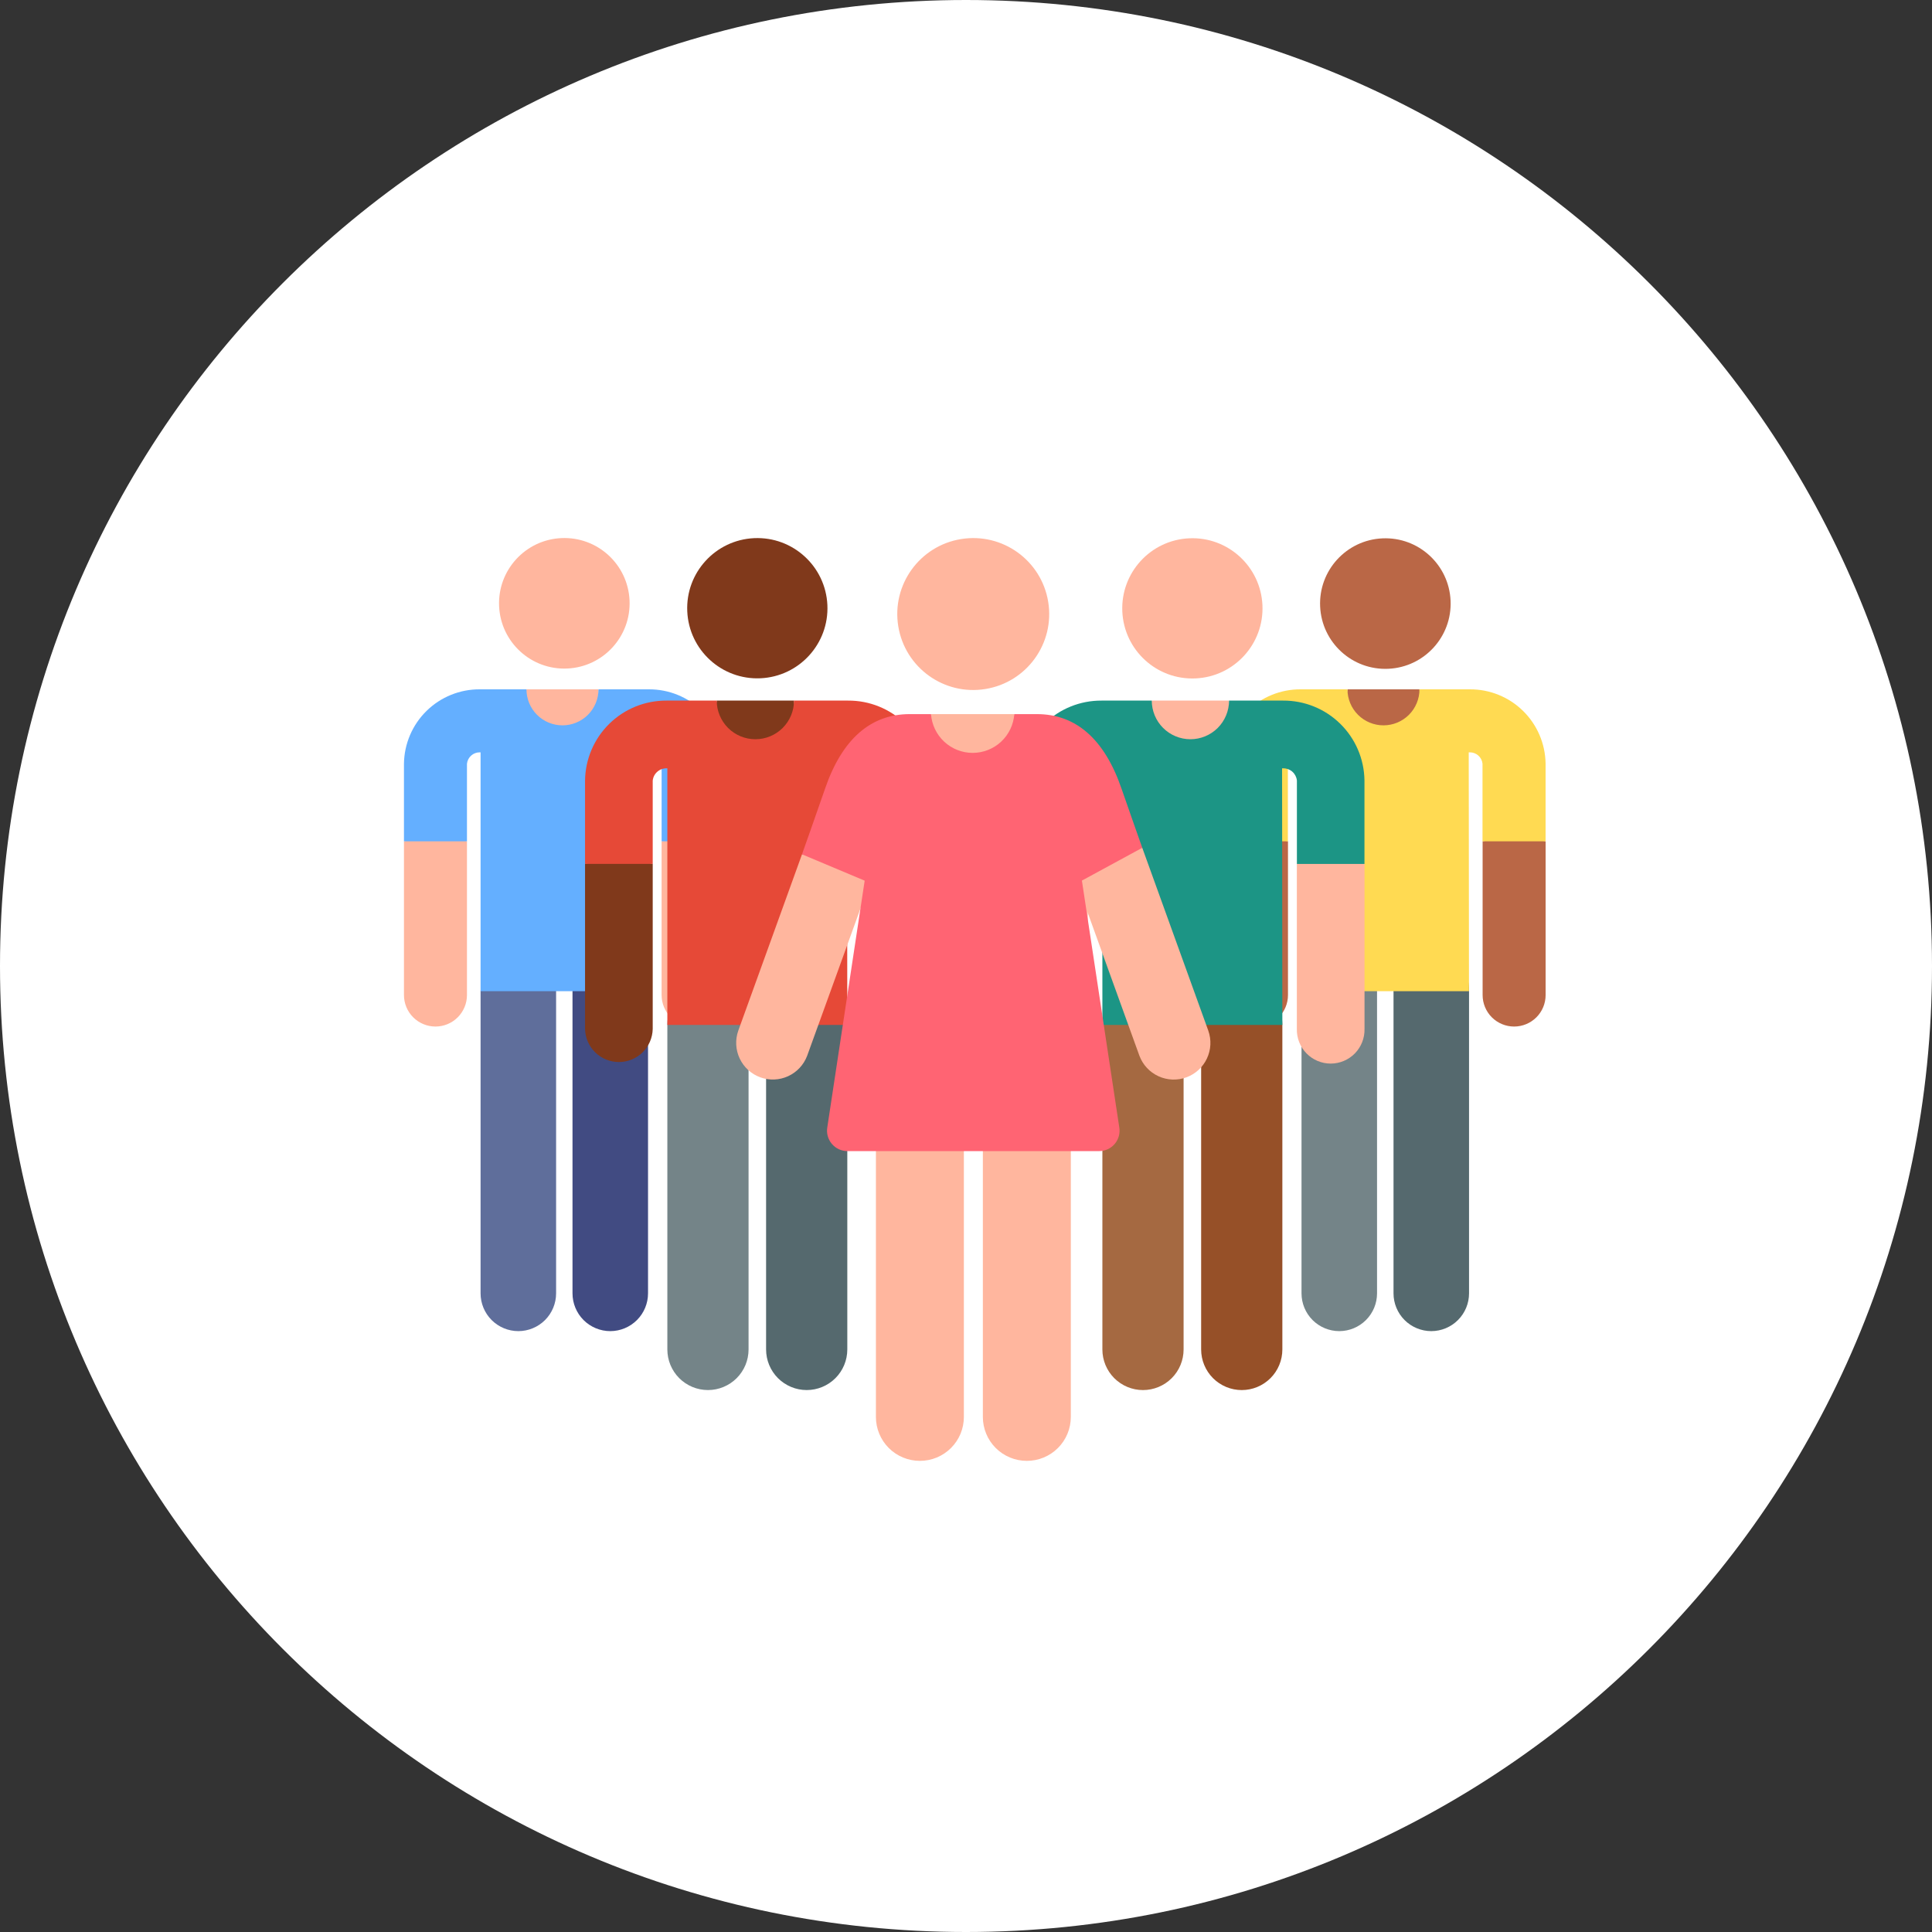 <svg width="110" height="110" viewBox="0 0 110 110" fill="none" xmlns="http://www.w3.org/2000/svg">
<rect x="0" y="0" width="110" height="110" fill="#333333" stroke="none"/>
<path d="M55 110C85.376 110 110 85.376 110 55C110 24.624 85.376 0 55 0C24.624 0 0 24.624 0 55C0 85.376 24.624 110 55 110Z" fill="white"/>
<path d="M34.748 75.789C34.177 75.789 33.63 75.562 33.226 75.159C32.823 74.755 32.596 74.208 32.596 73.637V56.437C32.62 55.883 32.857 55.359 33.257 54.975C33.658 54.592 34.191 54.378 34.746 54.378C35.301 54.378 35.834 54.592 36.234 54.975C36.635 55.359 36.872 55.883 36.896 56.437V73.637C36.896 74.207 36.67 74.754 36.267 75.157C35.864 75.561 35.318 75.788 34.748 75.789Z" fill="#414B82"/>
<path d="M29.514 75.789C28.943 75.789 28.396 75.562 27.992 75.159C27.589 74.755 27.362 74.208 27.362 73.637V56.437C27.386 55.883 27.623 55.359 28.023 54.975C28.424 54.592 28.957 54.378 29.512 54.378C30.067 54.378 30.6 54.592 31.001 54.975C31.401 55.359 31.638 55.883 31.662 56.437V73.637C31.662 74.208 31.435 74.755 31.032 75.159C30.628 75.562 30.081 75.789 29.51 75.789H29.514Z" fill="#5F6E9B"/>
<path d="M32.298 38.063C34.349 37.971 35.936 36.233 35.844 34.183C35.751 32.132 34.014 30.544 31.963 30.637C29.913 30.729 28.325 32.466 28.417 34.517C28.51 36.568 30.247 38.156 32.298 38.063Z" fill="#FFB69E"/>
<path d="M23 47.901V56.653C23 57.129 23.189 57.585 23.525 57.921C23.862 58.258 24.318 58.447 24.794 58.447C25.269 58.447 25.725 58.258 26.062 57.921C26.398 57.585 26.587 57.129 26.587 56.653V47.899L24.794 47.521L23 47.901Z" fill="#FFB69E"/>
<path d="M34.076 39.248H29.976L29.955 39.379C29.907 39.67 29.922 39.968 29.998 40.252C30.074 40.537 30.209 40.802 30.395 41.031C30.581 41.26 30.813 41.446 31.077 41.579C31.34 41.711 31.628 41.786 31.923 41.799C32.217 41.812 32.511 41.762 32.785 41.653C33.058 41.544 33.306 41.379 33.511 41.167C33.716 40.956 33.874 40.703 33.975 40.426C34.075 40.149 34.116 39.854 34.094 39.56L34.076 39.248Z" fill="#FFB69E"/>
<path d="M37.669 47.901V56.653C37.669 57.129 37.858 57.585 38.194 57.921C38.531 58.258 38.987 58.447 39.462 58.447C39.938 58.447 40.394 58.258 40.731 57.921C41.067 57.585 41.256 57.129 41.256 56.653V47.899L39.463 47.521L37.669 47.901Z" fill="#FFB69E"/>
<path d="M41.255 47.901V43.471C41.238 42.341 40.776 41.264 39.969 40.473C39.162 39.682 38.075 39.242 36.945 39.248H34.075C34.075 39.792 33.859 40.313 33.475 40.698C33.09 41.082 32.569 41.298 32.025 41.298C31.481 41.298 30.96 41.082 30.575 40.698C30.191 40.313 29.975 39.792 29.975 39.248H27.317C26.185 39.241 25.096 39.682 24.287 40.475C23.478 41.268 23.016 42.348 23 43.48V47.901H26.587V43.489C26.605 43.309 26.69 43.141 26.825 43.02C26.96 42.899 27.136 42.833 27.317 42.835H27.362V56.435H36.9L36.891 47.616L36.885 42.835H36.947C37.126 42.834 37.299 42.899 37.433 43.018C37.567 43.137 37.651 43.302 37.67 43.48V47.901H41.257H41.255Z" fill="#64AFFF"/>
<path d="M81.493 75.789C80.922 75.789 80.375 75.562 79.971 75.159C79.568 74.755 79.341 74.208 79.341 73.637V56.437C79.328 56.147 79.375 55.857 79.477 55.585C79.579 55.314 79.736 55.066 79.937 54.856C80.138 54.646 80.379 54.479 80.646 54.365C80.913 54.251 81.2 54.192 81.491 54.192C81.781 54.192 82.069 54.251 82.336 54.365C82.603 54.479 82.844 54.646 83.045 54.856C83.246 55.066 83.402 55.314 83.505 55.585C83.607 55.857 83.653 56.147 83.641 56.437V73.637C83.641 74.207 83.415 74.754 83.012 75.157C82.609 75.561 82.063 75.788 81.493 75.789Z" fill="#55696E"/>
<path d="M76.255 75.789C75.684 75.789 75.137 75.562 74.733 75.159C74.33 74.755 74.103 74.208 74.103 73.637V56.437C74.127 55.883 74.364 55.359 74.764 54.976C75.165 54.592 75.698 54.378 76.253 54.378C76.808 54.378 77.341 54.592 77.742 54.976C78.142 55.359 78.379 55.883 78.403 56.437V73.637C78.403 74.207 78.177 74.754 77.774 75.157C77.371 75.561 76.825 75.788 76.255 75.789Z" fill="#748488"/>
<path d="M79.044 38.078C81.095 37.986 82.682 36.248 82.59 34.198C82.497 32.147 80.76 30.559 78.709 30.652C76.659 30.744 75.071 32.481 75.163 34.532C75.256 36.583 76.993 38.171 79.044 38.078Z" fill="#BA6746"/>
<path d="M69.745 47.902V56.654C69.745 57.13 69.934 57.586 70.27 57.922C70.607 58.258 71.063 58.447 71.539 58.447C72.014 58.447 72.471 58.258 72.807 57.922C73.143 57.586 73.332 57.13 73.332 56.654V47.9L71.539 47.522L69.745 47.902Z" fill="#BA6746"/>
<path d="M80.821 39.248H76.721L76.7 39.379C76.653 39.67 76.667 39.968 76.743 40.252C76.819 40.537 76.954 40.802 77.14 41.031C77.326 41.26 77.558 41.446 77.822 41.579C78.085 41.711 78.373 41.786 78.668 41.799C78.962 41.812 79.256 41.762 79.53 41.653C79.804 41.544 80.051 41.379 80.256 41.167C80.462 40.956 80.62 40.703 80.72 40.426C80.82 40.149 80.861 39.854 80.839 39.56L80.821 39.248Z" fill="#BA6746"/>
<path d="M84.414 47.902V56.654C84.414 57.13 84.603 57.586 84.939 57.922C85.276 58.258 85.732 58.447 86.208 58.447C86.683 58.447 87.139 58.258 87.476 57.922C87.812 57.586 88.001 57.13 88.001 56.654V47.9L86.208 47.522L84.414 47.902Z" fill="#BA6746"/>
<path d="M87.999 47.901V43.471C87.982 42.341 87.52 41.264 86.713 40.473C85.906 39.682 84.819 39.242 83.689 39.248H80.819C80.819 39.792 80.603 40.313 80.219 40.698C79.834 41.082 79.313 41.298 78.769 41.298C78.225 41.298 77.704 41.082 77.319 40.698C76.935 40.313 76.719 39.792 76.719 39.248H74.056C72.924 39.241 71.835 39.682 71.026 40.475C70.217 41.268 69.755 42.348 69.739 43.48V47.901H73.326V43.489C73.344 43.309 73.429 43.141 73.564 43.02C73.699 42.899 73.875 42.833 74.056 42.835H74.1V56.435H83.638L83.629 47.616L83.623 42.835H83.685C83.864 42.834 84.037 42.899 84.171 43.018C84.305 43.137 84.389 43.302 84.408 43.48V47.901H87.999Z" fill="#FFDA52"/>
<path d="M70.7 79.145C70.087 79.145 69.499 78.901 69.065 78.468C68.632 78.034 68.388 77.446 68.388 76.833V58.353C68.388 57.74 68.632 57.152 69.065 56.718C69.499 56.285 70.087 56.041 70.7 56.041C71.313 56.041 71.901 56.285 72.335 56.718C72.769 57.152 73.012 57.74 73.012 58.353V76.833C73.012 77.446 72.769 78.034 72.335 78.468C71.901 78.901 71.313 79.145 70.7 79.145Z" fill="#965028"/>
<path d="M65.077 79.145C64.464 79.145 63.876 78.901 63.442 78.468C63.009 78.034 62.765 77.446 62.765 76.833V58.353C62.765 57.74 63.009 57.152 63.442 56.718C63.876 56.285 64.464 56.041 65.077 56.041C65.69 56.041 66.278 56.285 66.712 56.718C67.146 57.152 67.389 57.74 67.389 58.353V76.833C67.389 77.446 67.146 78.034 66.712 78.468C66.278 78.901 65.69 79.145 65.077 79.145Z" fill="#A56941"/>
<path d="M68.069 38.626C70.272 38.527 71.977 36.661 71.878 34.458C71.779 32.255 69.912 30.549 67.709 30.648C65.506 30.748 63.801 32.614 63.9 34.817C63.999 37.02 65.865 38.726 68.069 38.626Z" fill="#FFB69E"/>
<path d="M58.079 49.185V58.585C58.091 59.088 58.299 59.567 58.659 59.919C59.019 60.271 59.502 60.468 60.006 60.468C60.509 60.468 60.993 60.271 61.353 59.919C61.713 59.567 61.921 59.088 61.932 58.585V49.185L60.005 48.779L58.079 49.185Z" fill="#FFB69E"/>
<path d="M69.978 39.889H65.578L65.555 40.03C65.506 40.342 65.523 40.66 65.605 40.965C65.688 41.27 65.833 41.553 66.033 41.798C66.233 42.042 66.482 42.241 66.764 42.383C67.046 42.524 67.355 42.604 67.67 42.618C67.985 42.632 68.3 42.579 68.593 42.463C68.886 42.346 69.152 42.169 69.372 41.943C69.592 41.717 69.762 41.447 69.871 41.151C69.979 40.855 70.024 40.539 70.002 40.224L69.978 39.889Z" fill="#FFB69E"/>
<path d="M73.837 49.185V58.585C73.831 58.842 73.877 59.097 73.971 59.336C74.065 59.575 74.206 59.792 74.386 59.976C74.565 60.16 74.779 60.305 75.016 60.405C75.253 60.505 75.507 60.556 75.764 60.556C76.02 60.556 76.275 60.505 76.511 60.405C76.748 60.305 76.962 60.16 77.142 59.976C77.321 59.792 77.462 59.575 77.556 59.336C77.65 59.097 77.696 58.842 77.69 58.585V49.185L75.763 48.779L73.837 49.185Z" fill="#FFB69E"/>
<path d="M77.687 49.185V44.425C77.669 43.212 77.172 42.054 76.305 41.205C75.438 40.355 74.271 39.882 73.057 39.889H69.977C69.977 40.473 69.745 41.032 69.333 41.445C68.92 41.857 68.361 42.089 67.777 42.089C67.194 42.089 66.634 41.857 66.222 41.445C65.809 41.032 65.577 40.473 65.577 39.889H62.717C61.501 39.882 60.331 40.356 59.462 41.207C58.593 42.059 58.096 43.219 58.079 44.435V49.185H61.932V44.445C61.952 44.252 62.043 44.072 62.189 43.943C62.334 43.813 62.523 43.743 62.717 43.745H62.765V58.355H73.012L73.002 48.881L72.996 43.745H73.063C73.256 43.743 73.442 43.813 73.585 43.941C73.729 44.07 73.82 44.247 73.84 44.438V49.188H77.687V49.185Z" fill="#1C9585"/>
<path d="M45.93 79.144C45.317 79.144 44.729 78.9 44.295 78.467C43.862 78.033 43.618 77.445 43.618 76.832V58.352C43.618 57.739 43.862 57.151 44.295 56.717C44.729 56.284 45.317 56.04 45.93 56.04C46.543 56.04 47.131 56.284 47.565 56.717C47.999 57.151 48.242 57.739 48.242 58.352V76.832C48.242 77.445 47.999 78.033 47.565 78.467C47.131 78.9 46.543 79.144 45.93 79.144Z" fill="#55696E"/>
<path d="M40.308 79.144C39.695 79.144 39.107 78.9 38.673 78.467C38.24 78.033 37.996 77.445 37.996 76.832V58.352C37.996 57.739 38.24 57.151 38.673 56.717C39.107 56.284 39.695 56.04 40.308 56.04C40.921 56.04 41.509 56.284 41.943 56.717C42.377 57.151 42.62 57.739 42.62 58.352V76.832C42.62 77.445 42.377 78.033 41.943 78.467C41.509 78.9 40.921 79.144 40.308 79.144Z" fill="#748488"/>
<path d="M43.298 38.618C45.501 38.519 47.207 36.653 47.108 34.45C47.008 32.247 45.142 30.541 42.939 30.64C40.736 30.74 39.03 32.606 39.13 34.809C39.229 37.012 41.095 38.718 43.298 38.618Z" fill="#80391B"/>
<path d="M33.31 49.185V58.585C33.322 59.088 33.529 59.567 33.89 59.919C34.25 60.271 34.733 60.468 35.237 60.468C35.74 60.468 36.224 60.271 36.584 59.919C36.944 59.567 37.152 59.088 37.163 58.585V49.185L35.236 48.779L33.31 49.185Z" fill="#80391B"/>
<path d="M45.209 39.889H40.809L40.786 40.03C40.737 40.342 40.754 40.66 40.836 40.965C40.919 41.27 41.064 41.553 41.264 41.798C41.464 42.042 41.713 42.241 41.995 42.383C42.277 42.524 42.586 42.604 42.901 42.618C43.216 42.632 43.531 42.579 43.824 42.463C44.117 42.346 44.383 42.169 44.603 41.943C44.823 41.717 44.993 41.447 45.102 41.151C45.21 40.855 45.255 40.539 45.233 40.224L45.209 39.889Z" fill="#80391B"/>
<path d="M49.068 49.185V58.585C49.08 59.088 49.288 59.567 49.648 59.919C50.008 60.271 50.491 60.468 50.995 60.468C51.498 60.468 51.982 60.271 52.342 59.919C52.702 59.567 52.91 59.088 52.921 58.585V49.185L50.994 48.779L49.068 49.185Z" fill="#FFB69E"/>
<path d="M52.921 49.185V44.425C52.903 43.211 52.406 42.054 51.539 41.205C50.672 40.355 49.505 39.882 48.291 39.889H45.208C45.208 40.472 44.976 41.032 44.564 41.445C44.151 41.857 43.592 42.089 43.008 42.089C42.425 42.089 41.865 41.857 41.452 41.445C41.04 41.032 40.808 40.472 40.808 39.889H37.948C36.732 39.882 35.562 40.355 34.693 41.207C33.824 42.058 33.327 43.219 33.31 44.435V49.185H37.163V44.445C37.183 44.251 37.274 44.072 37.42 43.943C37.565 43.813 37.753 43.742 37.948 43.745H37.996V58.355H48.242L48.232 48.881L48.221 43.742H48.287C48.48 43.74 48.666 43.81 48.809 43.938C48.953 44.066 49.044 44.243 49.064 44.435V49.185H52.921Z" fill="#E64937"/>
<path d="M52.371 83.175C51.708 83.175 51.072 82.912 50.603 82.443C50.134 81.974 49.871 81.338 49.871 80.675V60.656C49.871 59.992 50.135 59.355 50.604 58.885C51.074 58.416 51.711 58.152 52.375 58.152C53.039 58.152 53.676 58.416 54.145 58.885C54.615 59.355 54.879 59.992 54.879 60.656V80.671C54.879 81 54.815 81.326 54.689 81.631C54.563 81.935 54.378 82.212 54.145 82.444C53.912 82.677 53.635 82.861 53.331 82.987C53.026 83.112 52.7 83.176 52.371 83.175Z" fill="#FFB69E"/>
<path d="M58.46 83.175C57.797 83.175 57.161 82.912 56.692 82.443C56.223 81.974 55.96 81.338 55.96 80.675V60.656C55.96 59.992 56.224 59.355 56.693 58.885C57.163 58.416 57.8 58.152 58.464 58.152C59.128 58.152 59.765 58.416 60.235 58.885C60.704 59.355 60.968 59.992 60.968 60.656V80.671C60.968 81 60.904 81.326 60.778 81.631C60.652 81.935 60.467 82.212 60.234 82.444C60.001 82.677 59.724 82.861 59.42 82.987C59.115 83.112 58.789 83.176 58.46 83.175Z" fill="#FFB69E"/>
<path d="M56.104 39.23C58.462 38.848 60.064 36.627 59.681 34.269C59.299 31.911 57.078 30.31 54.72 30.692C52.362 31.074 50.761 33.295 51.143 35.653C51.525 38.011 53.746 39.613 56.104 39.23Z" fill="#FFB69E"/>
<path d="M53.009 40.658L52.969 41.081C52.937 41.419 52.976 41.76 53.084 42.082C53.192 42.404 53.367 42.7 53.597 42.95C53.826 43.2 54.106 43.4 54.417 43.535C54.729 43.67 55.066 43.739 55.405 43.736C55.745 43.733 56.08 43.659 56.389 43.518C56.698 43.377 56.974 43.173 57.2 42.919C57.425 42.665 57.594 42.366 57.697 42.042C57.799 41.718 57.833 41.377 57.795 41.039L57.752 40.659H53.01L53.009 40.658Z" fill="#FFB69E"/>
<path d="M45.663 48.641L42.034 58.684C41.851 59.202 41.88 59.771 42.115 60.268C42.349 60.765 42.77 61.149 43.286 61.338C43.802 61.526 44.371 61.504 44.87 61.275C45.37 61.047 45.759 60.631 45.954 60.117L48.99 51.731L49.817 49.418L45.663 48.641Z" fill="#FFB69E"/>
<path d="M68.797 58.686L65.036 48.27L60.666 49.07C60.693 49.186 61.81 51.632 61.81 51.632L64.877 60.119C65.072 60.633 65.461 61.049 65.96 61.277C66.46 61.506 67.029 61.528 67.545 61.34C68.061 61.151 68.482 60.767 68.716 60.27C68.951 59.773 68.98 59.204 68.797 58.686Z" fill="#FFB69E"/>
<path d="M61.599 50.137L65.036 48.27C65.036 48.27 64.336 46.297 63.855 44.904C62.887 42.087 61.264 40.658 59.03 40.658H57.75C57.707 41.258 57.439 41.819 56.999 42.229C56.559 42.638 55.98 42.866 55.379 42.866C54.778 42.866 54.199 42.638 53.759 42.229C53.319 41.819 53.051 41.258 53.008 40.658H51.8C49.567 40.658 47.943 42.086 46.975 44.904C46.496 46.297 45.662 48.641 45.662 48.641L49.231 50.141L47.104 64.18C47.075 64.347 47.083 64.517 47.127 64.68C47.172 64.844 47.251 64.995 47.359 65.124C47.468 65.254 47.604 65.358 47.757 65.43C47.91 65.501 48.077 65.538 48.246 65.539H62.584C62.753 65.539 62.92 65.502 63.073 65.43C63.227 65.359 63.362 65.255 63.471 65.125C63.58 64.996 63.659 64.844 63.703 64.681C63.747 64.517 63.755 64.347 63.726 64.18L61.599 50.137Z" fill="#FF6473"/>
</svg>
